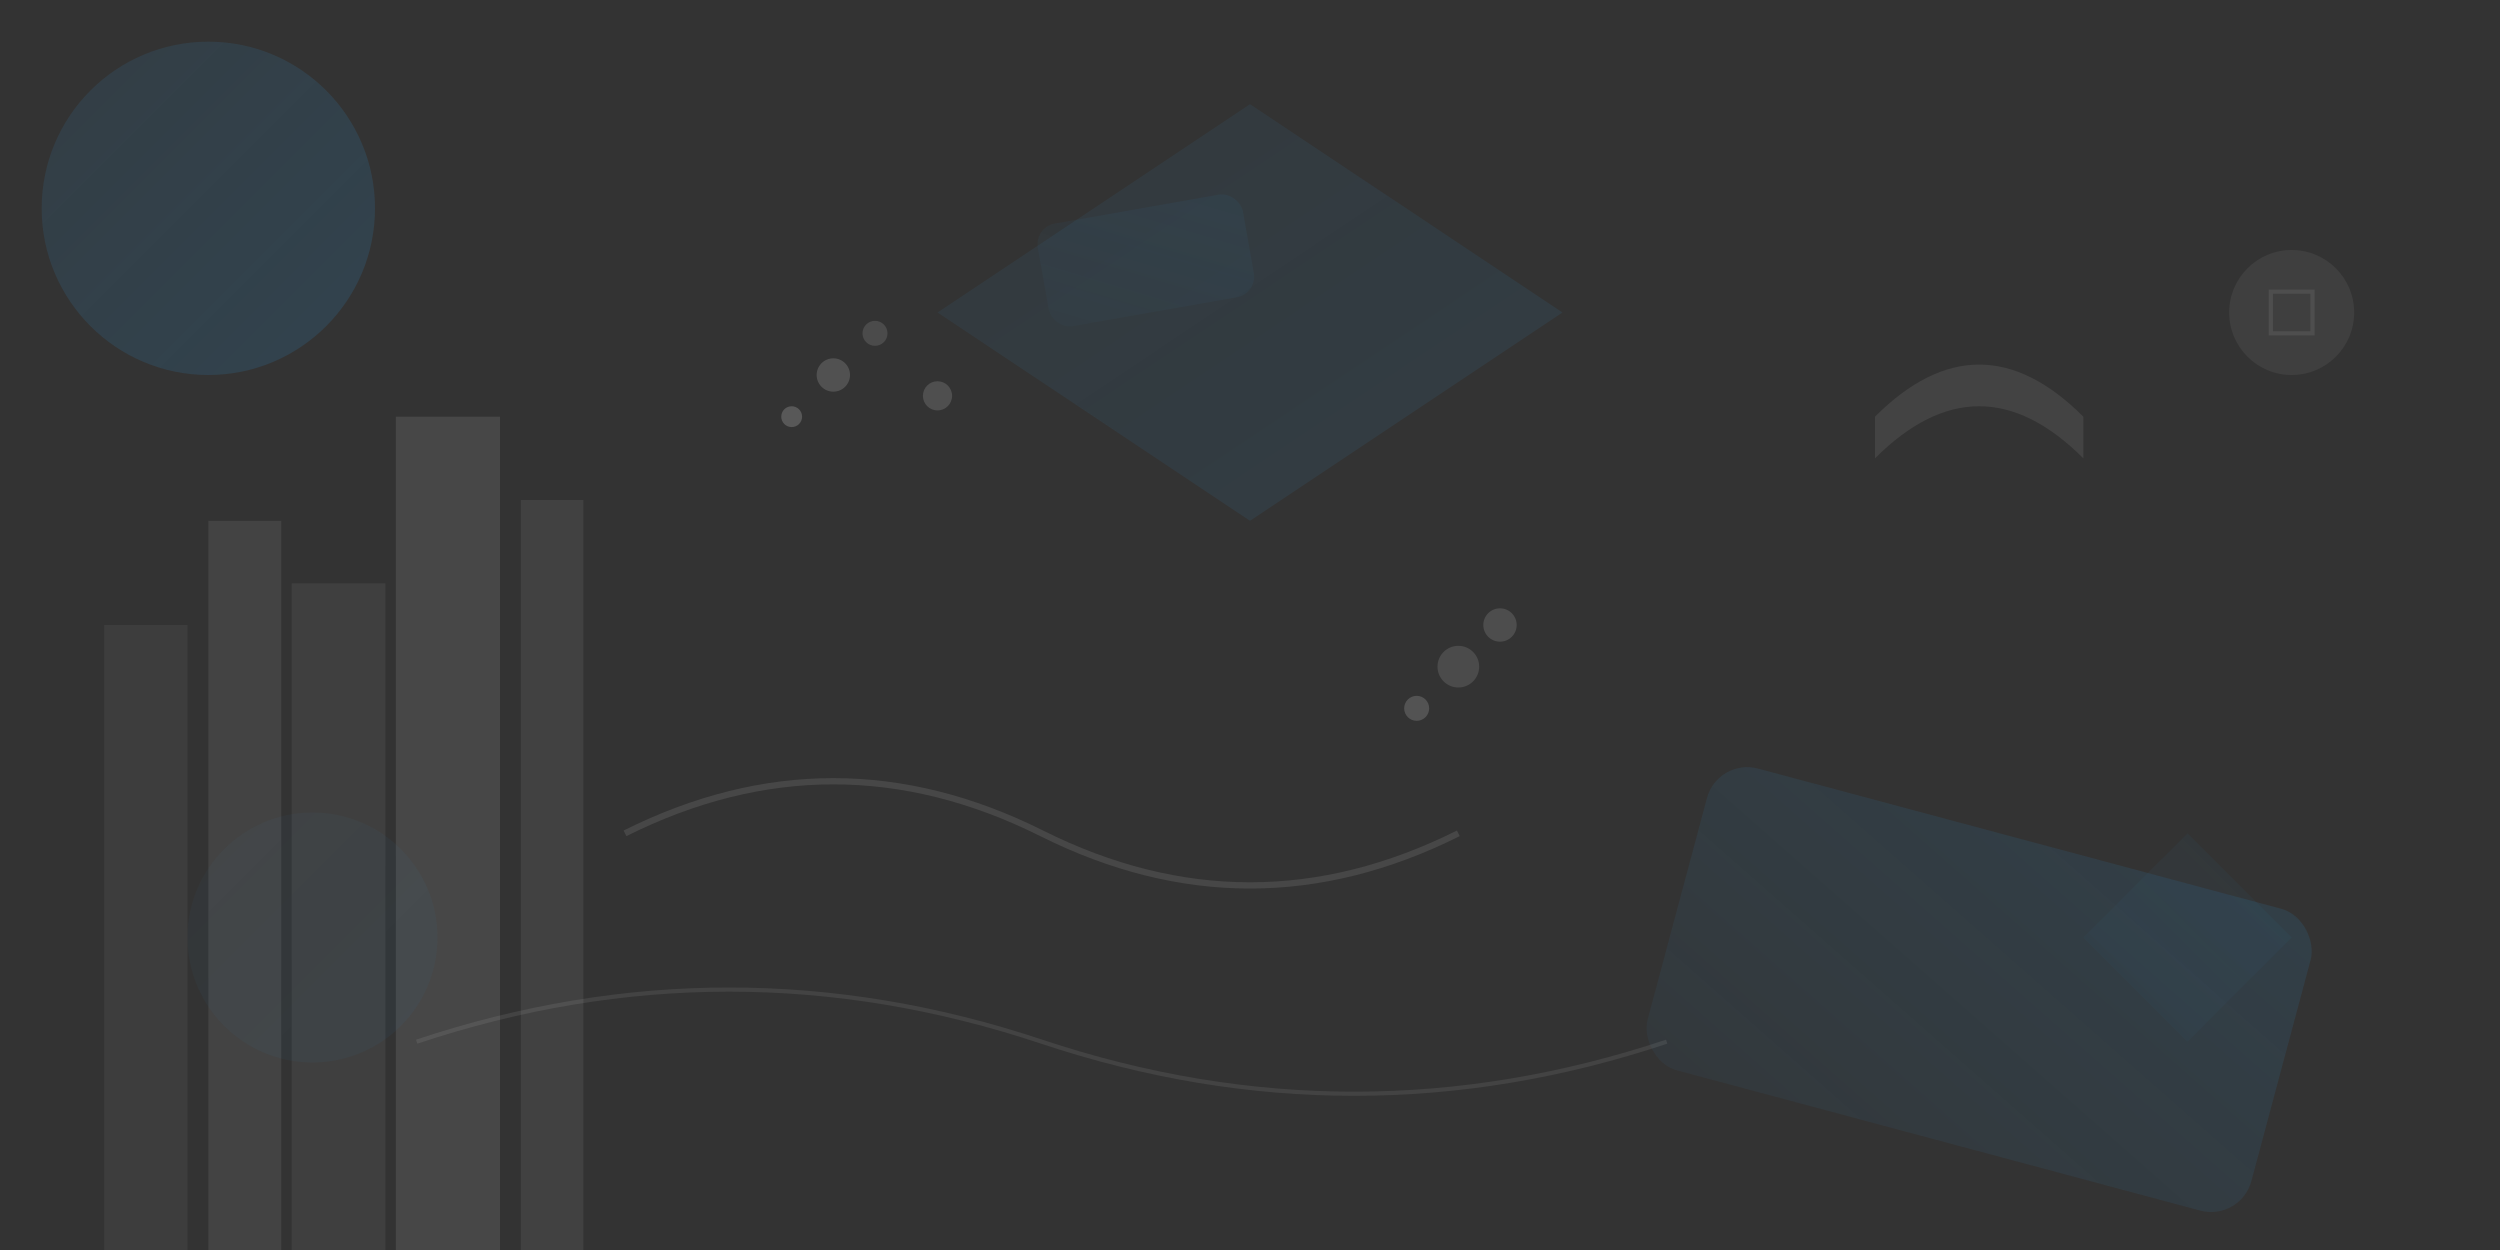 <svg width="1200" height="600" viewBox="0 0 1200 600" fill="none" xmlns="http://www.w3.org/2000/svg">
  <rect x="0" y="0" width="1200" height="600" fill="#333333" stroke="none"/>
  <defs>
    <linearGradient id="bg1" x1="0%" y1="0%" x2="100%" y2="100%">
      <stop offset="0%" style="stop-color:#3498db;stop-opacity:0.1"/>
      <stop offset="100%" style="stop-color:#2980b9;stop-opacity:0.2"/>
    </linearGradient>
    <linearGradient id="bg2" x1="0%" y1="100%" x2="100%" y2="0%">
      <stop offset="0%" style="stop-color:#3498db;stop-opacity:0.05"/>
      <stop offset="100%" style="stop-color:#2980b9;stop-opacity:0.15"/>
    </linearGradient>
  </defs>
  
  <!-- Abstract geometric shapes -->
  <circle cx="100" cy="100" r="80" fill="url(#bg1)"/>
  <rect x="800" y="400" width="300" height="150" rx="20" fill="url(#bg2)" transform="rotate(15 950 475)"/>
  <polygon points="600,50 750,150 600,250 450,150" fill="url(#bg1)" opacity="0.6"/>
  
  <!-- Building silhouettes -->
  <rect x="50" y="300" width="40" height="300" fill="#ffffff" opacity="0.05"/>
  <rect x="100" y="250" width="35" height="350" fill="#ffffff" opacity="0.08"/>
  <rect x="140" y="280" width="45" height="320" fill="#ffffff" opacity="0.06"/>
  <rect x="190" y="200" width="50" height="400" fill="#ffffff" opacity="0.1"/>
  <rect x="250" y="240" width="30" height="360" fill="#ffffff" opacity="0.07"/>
  
  <!-- Window cleaning equipment silhouettes -->
  <path d="M900 200 Q950 150 1000 200 L1000 220 Q950 170 900 220 Z" fill="#ffffff" opacity="0.08"/>
  <circle cx="1100" cy="150" r="30" fill="#ffffff" opacity="0.06"/>
  <rect x="1090" y="140" width="20" height="20" fill="none" stroke="#ffffff" stroke-width="2" opacity="0.08"/>
  
  <!-- Abstract patterns -->
  <path d="M300 400 Q400 350 500 400 T700 400" stroke="#ffffff" stroke-width="3" fill="none" opacity="0.1"/>
  <path d="M200 500 Q350 450 500 500 T800 500" stroke="#ffffff" stroke-width="2" fill="none" opacity="0.08"/>
  
  <!-- Cleaning droplets -->
  <circle cx="400" cy="180" r="8" fill="#ffffff" opacity="0.15"/>
  <circle cx="420" cy="160" r="6" fill="#ffffff" opacity="0.12"/>
  <circle cx="380" cy="200" r="5" fill="#ffffff" opacity="0.18"/>
  <circle cx="450" cy="190" r="7" fill="#ffffff" opacity="0.14"/>
  
  <circle cx="700" cy="320" r="10" fill="#ffffff" opacity="0.12"/>
  <circle cx="680" cy="340" r="6" fill="#ffffff" opacity="0.16"/>
  <circle cx="720" cy="300" r="8" fill="#ffffff" opacity="0.13"/>
  
  <!-- More geometric elements -->
  <polygon points="1000,450 1050,400 1100,450 1050,500" fill="url(#bg2)" opacity="0.4"/>
  <circle cx="150" cy="450" r="60" fill="url(#bg1)" opacity="0.3"/>
  <rect x="500" y="100" width="100" height="50" rx="10" fill="url(#bg2)" opacity="0.5" transform="rotate(-10 550 125)"/>
</svg>
